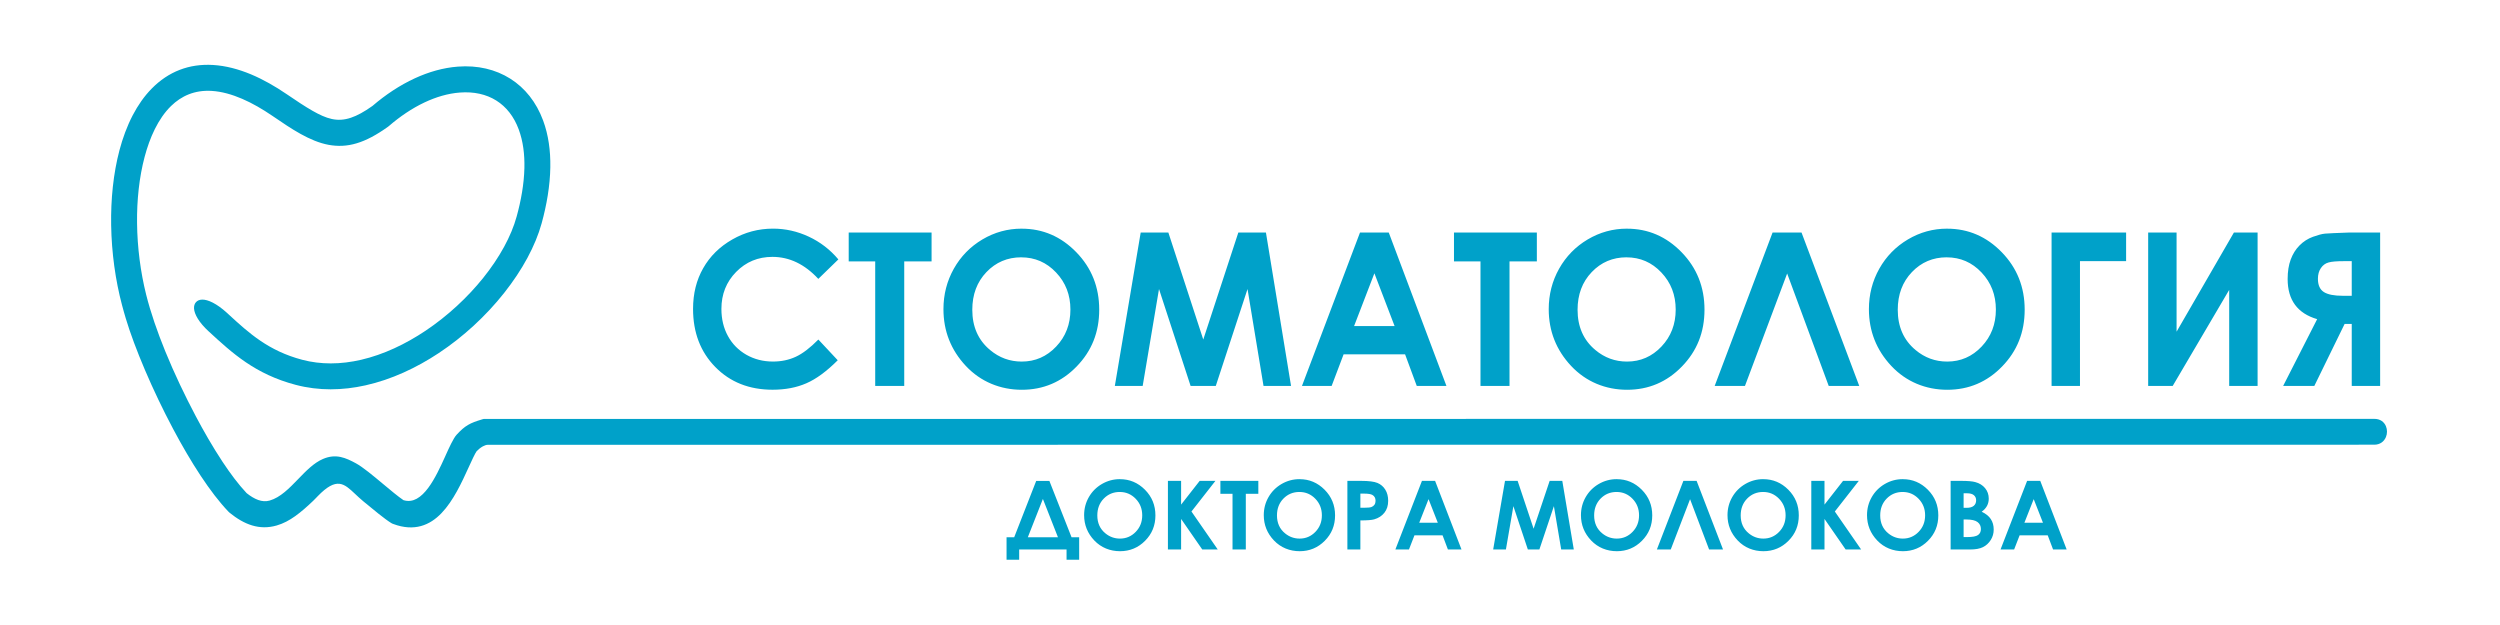 <?xml version="1.0" encoding="UTF-8"?> <svg xmlns="http://www.w3.org/2000/svg" width="1080" height="270" viewBox="0 0 1080 270" fill="none"> <g clip-path="url(#clip0_17_7)"> <path d="M447.63 207.75H453.33L462.91 232.1H466.2V241.8H460.75V237.38H440.28V241.8H434.83V232.1H438.13L447.64 207.75H447.63ZM450.53 215.54L444.02 232.1H457.04L450.53 215.54ZM483.8 207C487.99 207 491.59 208.52 494.61 211.55C497.63 214.58 499.14 218.29 499.14 222.65C499.14 227.01 497.65 230.64 494.67 233.63C491.7 236.62 488.09 238.12 483.84 238.12C479.59 238.12 475.69 236.58 472.76 233.5C469.82 230.42 468.34 226.77 468.34 222.54C468.34 219.71 469.03 217.1 470.4 214.72C471.77 212.35 473.65 210.46 476.05 209.07C478.45 207.68 481.04 206.99 483.8 206.99V207ZM483.72 212.53C480.99 212.53 478.69 213.49 476.83 215.39C474.97 217.3 474.04 219.72 474.04 222.66C474.04 225.93 475.21 228.53 477.56 230.43C479.38 231.92 481.47 232.67 483.83 232.67C486.49 232.67 488.76 231.7 490.63 229.77C492.51 227.84 493.44 225.46 493.44 222.62C493.44 219.78 492.5 217.41 490.61 215.46C488.72 213.51 486.43 212.53 483.72 212.53ZM504.54 207.74H510.24V217.99L518.26 207.74H525.06L514.71 220.97L526.07 237.38H519.38L510.24 224.18V237.38H504.54V207.74ZM527.21 207.74H543.6V213.31H538.19V237.38H532.45V213.31H527.21V207.74ZM561.41 207C565.6 207 569.2 208.52 572.22 211.55C575.24 214.58 576.75 218.29 576.75 222.65C576.75 227.01 575.26 230.64 572.28 233.63C569.31 236.62 565.7 238.12 561.45 238.12C557.2 238.12 553.3 236.58 550.37 233.5C547.43 230.42 545.95 226.77 545.95 222.54C545.95 219.71 546.64 217.1 548.01 214.72C549.38 212.35 551.26 210.46 553.66 209.07C556.06 207.68 558.65 206.99 561.41 206.99V207ZM561.33 212.53C558.6 212.53 556.3 213.49 554.44 215.39C552.58 217.3 551.65 219.72 551.65 222.66C551.65 225.93 552.82 228.53 555.17 230.43C556.99 231.92 559.08 232.67 561.44 232.67C564.1 232.67 566.37 231.7 568.24 229.77C570.12 227.84 571.05 225.46 571.05 222.62C571.05 219.78 570.11 217.41 568.22 215.46C566.33 213.51 564.04 212.53 561.33 212.53ZM582.07 207.74H588.06C591.3 207.74 593.63 208.04 595.06 208.63C596.49 209.23 597.63 210.2 598.45 211.53C599.28 212.86 599.69 214.47 599.69 216.34C599.69 218.41 599.15 220.13 598.06 221.5C596.98 222.87 595.51 223.83 593.64 224.36C592.55 224.67 590.56 224.82 587.68 224.82V237.37H582.07V207.73V207.74ZM587.68 219.34H589.49C590.91 219.34 591.9 219.24 592.46 219.04C593.02 218.83 593.45 218.5 593.77 218.04C594.09 217.57 594.24 217.01 594.24 216.34C594.24 215.19 593.79 214.35 592.9 213.83C592.25 213.44 591.04 213.24 589.28 213.24H587.68V219.35V219.34ZM614.28 207.74H619.96L631.37 237.38H625.5L623.19 231.27H611.04L608.67 237.38H602.8L614.28 207.74ZM617.13 215.62L613.11 225.82H621.13L617.13 215.62ZM650.15 207.74H655.62L662.52 228.41L669.45 207.74H674.91L679.88 237.38H674.44L671.28 218.66L665.01 237.38H660.03L653.78 218.66L650.55 237.38H645.05L650.16 207.74H650.15ZM698.43 207C702.62 207 706.22 208.52 709.24 211.55C712.26 214.58 713.77 218.29 713.77 222.65C713.77 227.01 712.28 230.64 709.3 233.63C706.33 236.62 702.72 238.12 698.47 238.12C694.22 238.12 690.32 236.58 687.39 233.5C684.45 230.42 682.97 226.77 682.97 222.54C682.97 219.71 683.66 217.1 685.03 214.72C686.4 212.35 688.28 210.46 690.68 209.07C693.08 207.68 695.67 206.99 698.43 206.99V207ZM698.35 212.53C695.62 212.53 693.32 213.49 691.46 215.39C689.6 217.3 688.67 219.72 688.67 222.66C688.67 225.93 689.84 228.53 692.19 230.43C694.01 231.92 696.1 232.67 698.46 232.67C701.12 232.67 703.39 231.7 705.26 229.77C707.14 227.84 708.07 225.46 708.07 222.62C708.07 219.78 707.13 217.41 705.24 215.46C703.35 213.51 701.06 212.53 698.35 212.53ZM738.33 237.38L730.11 215.65L721.76 237.38H715.77L727.22 207.74H732.94L744.35 237.38H738.32H738.33ZM761.74 207C765.93 207 769.53 208.52 772.55 211.55C775.57 214.58 777.08 218.29 777.08 222.65C777.08 227.01 775.59 230.64 772.61 233.63C769.64 236.62 766.03 238.12 761.78 238.12C757.53 238.12 753.63 236.58 750.7 233.5C747.76 230.42 746.28 226.77 746.28 222.54C746.28 219.71 746.97 217.1 748.34 214.72C749.71 212.35 751.59 210.46 753.99 209.07C756.39 207.68 758.98 206.99 761.74 206.99V207ZM761.66 212.53C758.93 212.53 756.63 213.49 754.77 215.39C752.91 217.3 751.98 219.72 751.98 222.66C751.98 225.93 753.15 228.53 755.5 230.43C757.32 231.92 759.41 232.67 761.77 232.67C764.43 232.67 766.7 231.7 768.57 229.77C770.45 227.84 771.38 225.46 771.38 222.62C771.38 219.78 770.44 217.41 768.55 215.46C766.66 213.51 764.37 212.53 761.66 212.53ZM782.48 207.74H788.18V217.99L796.2 207.74H803L792.65 220.97L804.01 237.38H797.32L788.18 224.18V237.38H782.48V207.74ZM822.01 207C826.2 207 829.8 208.52 832.82 211.55C835.84 214.58 837.35 218.29 837.35 222.65C837.35 227.01 835.86 230.64 832.88 233.63C829.91 236.62 826.3 238.12 822.05 238.12C817.8 238.12 813.9 236.58 810.97 233.5C808.03 230.42 806.55 226.77 806.55 222.54C806.55 219.71 807.24 217.1 808.61 214.72C809.98 212.35 811.86 210.46 814.26 209.07C816.66 207.68 819.25 206.99 822.01 206.99V207ZM821.93 212.53C819.2 212.53 816.9 213.49 815.04 215.39C813.18 217.3 812.25 219.72 812.25 222.66C812.25 225.93 813.42 228.53 815.77 230.43C817.59 231.92 819.68 232.67 822.04 232.67C824.7 232.67 826.97 231.7 828.84 229.77C830.72 227.84 831.65 225.46 831.65 222.62C831.65 219.78 830.71 217.41 828.82 215.46C826.93 213.51 824.64 212.53 821.93 212.53ZM842.67 237.38V207.74H847.35C850.07 207.74 852.05 207.91 853.31 208.26C855.09 208.73 856.51 209.61 857.56 210.88C858.61 212.16 859.14 213.67 859.14 215.4C859.14 216.53 858.9 217.55 858.42 218.48C857.95 219.4 857.17 220.27 856.09 221.07C857.89 221.92 859.2 222.97 860.03 224.24C860.86 225.51 861.28 227.01 861.28 228.74C861.28 230.47 860.85 231.92 859.99 233.29C859.12 234.66 858.01 235.68 856.65 236.36C855.29 237.04 853.41 237.38 851.01 237.38H842.67ZM848.28 213.11V219.38H849.54C850.94 219.38 851.99 219.09 852.67 218.51C853.35 217.93 853.69 217.14 853.69 216.14C853.69 215.21 853.37 214.48 852.72 213.92C852.07 213.38 851.09 213.1 849.77 213.1H848.28V213.11ZM848.28 224.42V232.02H849.71C852.08 232.02 853.69 231.72 854.51 231.13C855.34 230.54 855.75 229.68 855.75 228.55C855.75 227.28 855.27 226.27 854.3 225.53C853.33 224.79 851.72 224.42 849.47 224.42H848.28ZM875.71 207.74H881.39L892.8 237.38H886.93L884.62 231.27H872.47L870.1 237.38H864.23L875.71 207.74ZM878.56 215.62L874.54 225.82H882.56L878.56 215.62Z" fill="#00A1C9"></path> <path d="M362.15 112.08L353.51 120.48C347.63 114.14 341.03 110.97 333.68 110.97C327.49 110.97 322.26 113.14 318.02 117.46C313.77 121.78 311.65 127.11 311.65 133.44C311.65 137.86 312.6 141.78 314.48 145.19C316.36 148.62 319.02 151.31 322.45 153.27C325.89 155.22 329.71 156.19 333.92 156.19C337.5 156.19 340.77 155.51 343.74 154.14C346.72 152.77 349.98 150.28 353.53 146.68L361.9 155.63C357.12 160.41 352.6 163.74 348.34 165.58C344.09 167.44 339.22 168.36 333.76 168.36C323.69 168.36 315.44 165.1 309.02 158.56C302.6 152.04 299.4 143.65 299.4 133.45C299.4 126.83 300.86 120.97 303.79 115.84C306.71 110.7 310.88 106.58 316.34 103.46C321.78 100.34 327.64 98.77 333.94 98.77C339.28 98.77 344.42 99.92 349.38 102.23C354.33 104.54 358.59 107.81 362.17 112.06L362.15 112.08ZM366.64 100.45H402.44V112.91H390.63V166.72H378.09V112.91H366.64V100.45ZM441.36 98.79C450.51 98.79 458.39 102.19 464.97 108.97C471.57 115.75 474.86 124.03 474.86 133.78C474.86 143.53 471.61 151.64 465.1 158.33C458.61 165.02 450.71 168.38 441.44 168.38C432.17 168.38 423.64 164.93 417.22 158.06C410.79 151.18 407.57 143.01 407.57 133.55C407.57 127.23 409.07 121.4 412.06 116.07C415.05 110.76 419.17 106.55 424.4 103.44C429.65 100.33 435.3 98.78 441.34 98.78L441.36 98.79ZM441.18 111.16C435.21 111.16 430.19 113.3 426.13 117.56C422.06 121.82 420.03 127.24 420.03 133.82C420.03 141.14 422.59 146.94 427.71 151.2C431.69 154.54 436.25 156.2 441.4 156.2C447.22 156.2 452.18 154.03 456.27 149.71C460.37 145.39 462.42 140.06 462.42 133.73C462.42 127.4 460.36 122.08 456.23 117.72C452.11 113.35 447.09 111.17 441.18 111.17V111.16ZM492.78 100.45H504.73L519.81 146.68L534.96 100.45H546.88L557.73 166.72H545.84L538.93 124.86L525.22 166.72H514.34L500.69 124.86L493.64 166.72H481.61L492.78 100.45ZM587.52 100.45H599.94L624.86 166.72H612.04L606.99 153.06H580.44L575.27 166.72H562.45L587.52 100.45ZM593.74 118.06L584.96 140.87H602.47L593.74 118.06ZM628.12 100.45H663.92V112.91H652.11V166.72H639.57V112.91H628.12V100.45ZM702.84 98.79C711.99 98.79 719.87 102.19 726.45 108.97C733.05 115.75 736.34 124.03 736.34 133.78C736.34 143.53 733.09 151.64 726.58 158.33C720.09 165.02 712.19 168.38 702.92 168.38C693.65 168.38 685.12 164.93 678.7 158.06C672.27 151.18 669.05 143.01 669.05 133.55C669.05 127.23 670.55 121.4 673.54 116.07C676.53 110.76 680.65 106.55 685.88 103.44C691.13 100.33 696.78 98.78 702.82 98.78L702.84 98.79ZM702.66 111.16C696.69 111.16 691.67 113.3 687.61 117.56C683.54 121.82 681.51 127.24 681.51 133.82C681.51 141.14 684.07 146.94 689.19 151.2C693.17 154.54 697.73 156.2 702.88 156.2C708.7 156.2 713.66 154.03 717.75 149.71C721.85 145.39 723.9 140.06 723.9 133.73C723.9 127.4 721.84 122.08 717.71 117.72C713.59 113.35 708.57 111.17 702.66 111.17V111.16ZM790.01 166.73L772.05 118.15L753.82 166.73H740.74L765.75 100.46H778.26L803.2 166.73H790.02H790.01ZM841.16 98.79C850.31 98.79 858.19 102.19 864.77 108.97C871.37 115.75 874.66 124.03 874.66 133.78C874.66 143.53 871.41 151.64 864.9 158.33C858.41 165.02 850.51 168.38 841.24 168.38C831.97 168.38 823.44 164.93 817.02 158.06C810.59 151.18 807.37 143.01 807.37 133.55C807.37 127.23 808.87 121.4 811.86 116.07C814.85 110.76 818.97 106.55 824.2 103.44C829.45 100.33 835.1 98.78 841.14 98.78L841.16 98.79ZM840.98 111.16C835.01 111.16 829.99 113.3 825.93 117.56C821.86 121.82 819.83 127.24 819.83 133.82C819.83 141.14 822.39 146.94 827.51 151.2C831.49 154.54 836.05 156.2 841.2 156.2C847.02 156.2 851.98 154.03 856.07 149.71C860.17 145.39 862.22 140.06 862.22 133.73C862.22 127.4 860.16 122.08 856.03 117.72C851.91 113.35 846.89 111.17 840.98 111.17V111.16ZM886.28 100.45H918.48V112.82H898.55V166.73H886.28V100.46V100.45ZM975.28 100.45V166.72H963.01V125.23L938.61 166.72H928.01V100.45H940.28V143.29L965.05 100.45H975.27H975.28ZM1028.22 100.45V166.72H1015.95V139.95H1012.87L999.79 166.72H986.32L1001.01 137.87C992.52 135.39 988.26 129.61 988.26 120.53C988.26 117.28 988.71 114.47 989.6 112.08C990.5 109.68 991.76 107.65 993.43 105.99C995.08 104.33 996.99 103.1 999.19 102.3C1001.37 101.52 1003.1 101.05 1004.39 100.93C1005.68 100.81 1009.28 100.65 1015.17 100.44H1028.22V100.45ZM1015.95 127.77V112.82H1012.57C1009.49 112.82 1007.26 113 1005.91 113.39C1004.57 113.76 1003.46 114.57 1002.62 115.82C1001.76 117.07 1001.34 118.6 1001.34 120.44C1001.34 123.16 1002.2 125.07 1003.9 126.16C1005.6 127.24 1008.33 127.78 1012.08 127.78H1015.96L1015.95 127.77Z" fill="#00A1C9"></path> <path d="M1030.73 184.13C1029.96 182.3 1028.25 180.9 1025.6 180.95H1022.03L235.22 180.98C232.54 180.98 229.87 180.98 227.19 180.98C221.39 180.98 215.6 180.99 209.8 180.98C209.66 180.98 209.54 180.98 209.44 180.98C209.23 180.98 209.11 180.98 208.96 180.99C208.78 181.01 208.67 181.05 208.43 181.12C208.42 181.12 208.45 181.12 208.18 181.2C205.57 181.99 203.79 182.63 202.16 183.59C200.52 184.55 199.11 185.8 197.26 187.8C195.85 189.31 193.86 193.75 192.69 196.34C192.44 196.89 192.42 196.94 192.32 197.17C191.32 199.37 190.22 201.79 188.99 204.17C187.78 206.51 186.47 208.79 185.03 210.72C183.5 212.78 181.84 214.46 180.03 215.45C178.31 216.39 176.43 216.7 174.38 216.09L174.3 216.07L174.23 216.02C171.93 214.46 168.77 211.82 165.54 209.12C161.21 205.5 156.75 201.77 153.74 200.14C151.53 198.94 149.42 197.9 147.15 197.42C144.81 196.93 142.36 197.06 139.55 198.26C135.58 199.95 132.22 203.43 128.81 206.96C125 210.9 121.13 214.91 116.49 216.24C114.82 216.72 113.17 216.56 111.55 215.99C109.87 215.39 108.22 214.36 106.63 213.1L106.49 212.97C103.03 209.3 99.5 204.58 96.14 199.5C91.86 193.03 87.85 185.99 84.58 179.81C80.01 171.18 75.36 161.48 71.39 151.75C67.98 143.38 65.07 134.99 63.13 127.25C60.72 117.58 59.32 106.94 59.21 96.38C59.1 86.48 60.12 76.65 62.48 67.76C64.64 59.61 68.23 51.32 73.9 45.79C78.33 41.47 84.06 38.83 91.42 39.27C95.79 39.53 100.26 40.81 104.66 42.71C109.08 44.62 113.44 47.17 117.52 49.95L118.26 50.45C125.77 55.58 133.83 61.07 141.97 62.57C143.99 62.94 145.97 63.08 147.97 62.98C149.98 62.88 151.99 62.53 154.05 61.91C156.14 61.29 158.29 60.39 160.54 59.2C162.77 58.02 165.11 56.55 167.6 54.77C167.74 54.66 167.88 54.55 168.02 54.44C172.72 50.38 177.95 46.81 183.45 44.22C188.36 41.91 193.49 40.37 198.64 39.98C204.68 39.52 210.05 40.7 214.41 43.44C218.69 46.13 222.03 50.32 224.1 55.94C225.98 61.03 226.68 66.72 226.54 72.61C226.38 79.52 225.08 86.7 223.19 93.55C222.02 97.8 220.18 102.21 217.77 106.63C215.31 111.14 212.26 115.67 208.73 120.07C202 128.45 193.43 136.45 183.88 142.85C175.18 148.68 165.68 153.18 156.03 155.42C151.64 156.44 147.23 156.99 142.87 156.99C138.73 156.99 134.61 156.49 130.58 155.43C115.98 151.57 107.54 143.91 98.68 135.74L98.12 135.22C93.56 131.06 89.78 129.39 87.35 129.43C86.2 129.45 85.29 129.84 84.67 130.53C84.05 131.21 83.76 132.15 83.82 133.28C83.97 135.71 85.91 139.28 90.15 143.16L90.24 143.24C100.4 152.59 110.21 161.62 127.73 166.25C137.74 168.9 147.95 168.69 157.85 166.48C169.09 163.98 179.91 158.91 189.54 152.53C194.87 149 199.94 145 204.64 140.68C209.45 136.26 213.87 131.5 217.78 126.56C221.7 121.61 225.1 116.5 227.85 111.4C230.56 106.37 232.65 101.34 233.99 96.47C236.18 88.51 237.62 80.23 237.74 72.21C237.85 65.15 236.94 58.31 234.63 52.07C231.68 44.08 226.75 37.97 220.45 33.99C214.07 29.96 206.31 28.13 197.8 28.78C191.45 29.26 185.19 31.07 179.2 33.83C172.69 36.83 166.52 40.95 160.96 45.72L160.85 45.8C159.1 47.04 157.47 48.08 155.93 48.92C154.41 49.76 152.98 50.4 151.63 50.85C148.6 51.88 145.93 51.97 143.32 51.4C140.65 50.82 138 49.56 135.07 47.9C133.43 46.97 131.69 45.89 129.83 44.68C128 43.49 125.99 42.13 123.82 40.66C118.91 37.31 113.71 34.33 108.39 32.1C103.04 29.88 97.55 28.4 92.06 28.07C86.87 27.76 82.06 28.47 77.65 30.17C73.18 31.89 69.14 34.61 65.53 38.28C62.27 41.59 59.58 45.51 57.36 49.74C54.87 54.52 52.99 59.7 51.61 64.9C48.96 74.93 47.83 86.1 48.02 97.32C48.21 109.17 49.87 121.09 52.71 131.79C52.97 132.76 53.25 133.78 53.53 134.78C53.8 135.75 54.08 136.71 54.35 137.6C58.15 150.24 65.84 168.46 74.79 185.3C82.36 199.56 90.85 212.86 98.68 221.02L98.73 221.07L99.14 221.45L99.18 221.49C102.36 224.07 105.56 225.98 108.9 226.98C112.29 228 115.79 228.09 119.53 227.01C120.95 226.6 122.33 226.04 123.67 225.35C124.99 224.67 126.28 223.86 127.56 222.95C128.85 222.03 130.14 220.99 131.43 219.88C132.72 218.77 134 217.58 135.31 216.34C135.68 216.01 136.34 215.31 136.83 214.8C136.99 214.64 137.13 214.49 137.22 214.39C145.44 205.87 148.63 208.88 153.39 213.36C154.45 214.36 155.59 215.43 156.84 216.47L157.6 217.1C160.84 219.78 166.38 224.37 168.97 225.92L169.09 225.99C169.24 226.08 169.31 226.13 169.41 226.17C169.48 226.21 169.56 226.23 169.71 226.29C169.81 226.33 169.84 226.34 169.89 226.36C174.43 228.06 178.38 228.2 181.83 227.26C185.28 226.32 188.21 224.3 190.73 221.67C195.88 216.31 199.49 208.39 202.5 201.79C202.98 200.72 203.7 199.15 204.36 197.78C205 196.46 205.6 195.31 205.89 194.95C206.58 194.23 207.53 193.41 208.56 192.84C209.31 192.43 210.08 192.15 210.78 192.15C216.25 192.17 221.72 192.16 227.19 192.15C229.86 192.15 232.54 192.15 235.21 192.15L1025.57 192.11C1028.21 192.15 1029.94 190.69 1030.72 188.81C1031.03 188.07 1031.18 187.26 1031.18 186.46C1031.18 185.66 1031.03 184.85 1030.72 184.11L1030.73 184.13Z" fill="#00A1C9"></path> </g> <defs> <clipPath id="clip0_17_7"> <rect width="983.19" height="213.8" fill="white" transform="translate(48 28)"></rect> </clipPath> </defs> </svg> 
